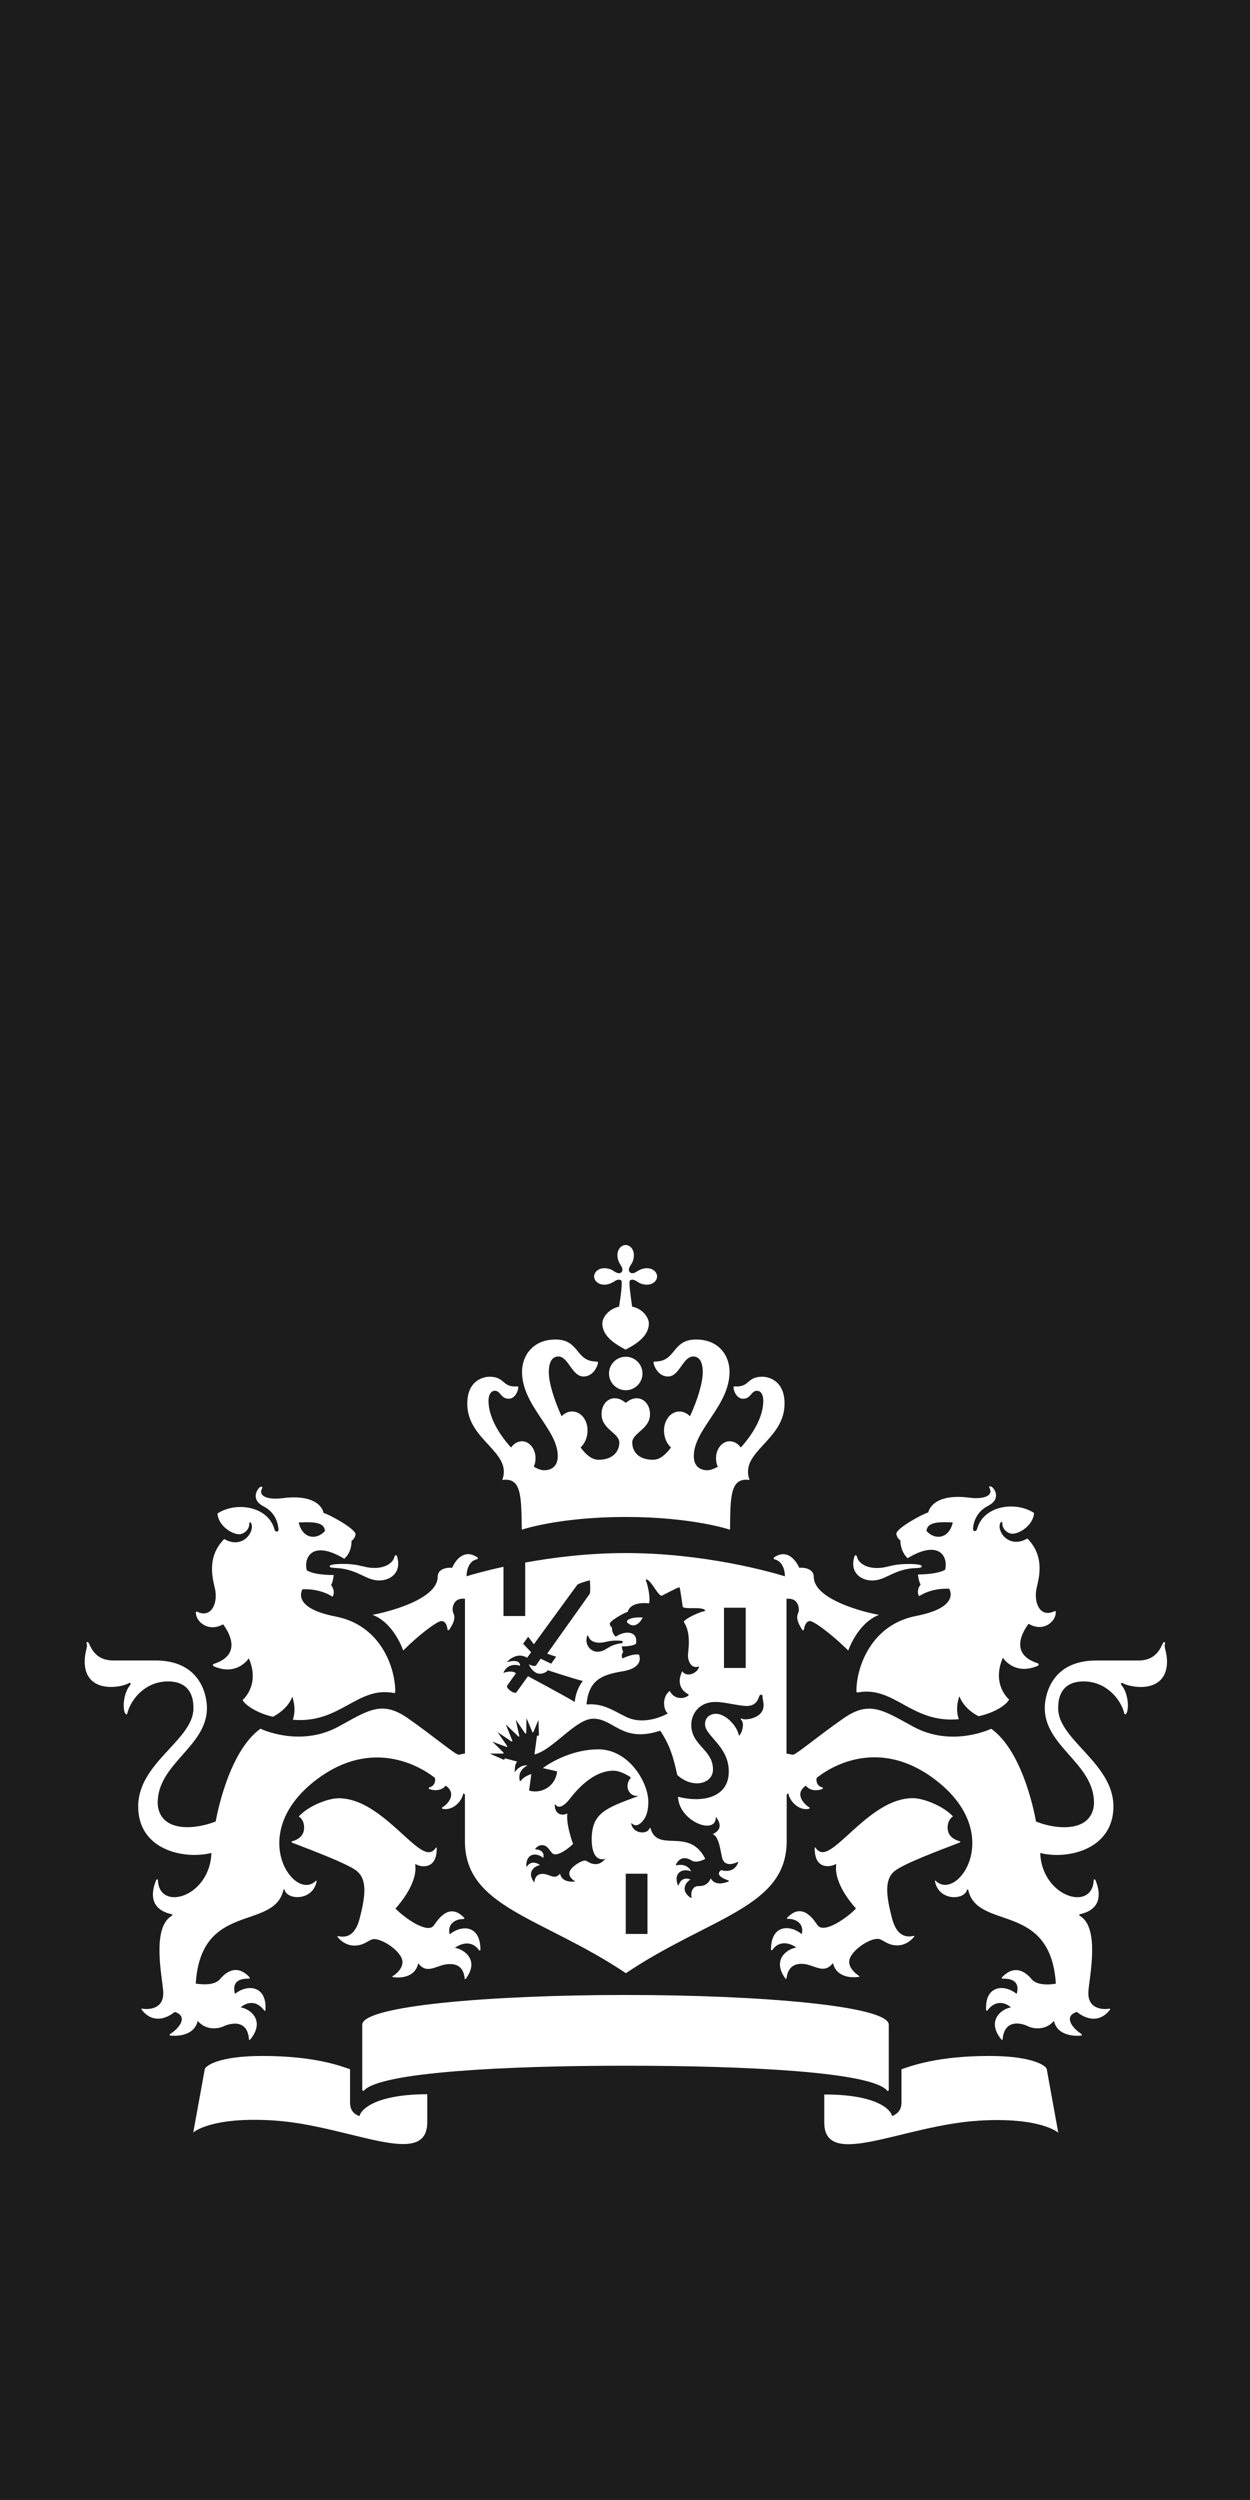 <?xml version="1.0" encoding="UTF-8"?>
<svg id="Layer_2" data-name="Layer 2" xmlns="http://www.w3.org/2000/svg" viewBox="0 0 270.36 540.71">
  <defs>
    <style>
      .cls-1 {
        fill: #1c1c1c;
      }
    </style>
  </defs>
  <g id="Layer_1-2" data-name="Layer 1">
    <g>
      <path class="cls-1" d="M0,0v540.71h270.36V0H0ZM200.77,327.13c.38-1.62,2.49-4.06,8.98-3.19,3.03.38,5.24-.43,4.22-2.22-.22-.27.38-.32.65-.05.76.7,1.73,2.7-.97,4.06-2.97,1.51-3.19,4.49-3.19,4.92-.05.65.7.7.87.05,1.35-5.03,8.27-6.11,12.33-3.46-.22,2.7-3.14,4.49-4.7,4.49-.92,0-2.16-.92-2.16-2.16,0-.59-.32-.54-.49-.05-.7,1.78,1.95,5.52,5.89,3.24,4,4,2.38,8.92,2,10.76-.7,3.3.87,6.43,3.84,4.97.16-.05.32-.11.32.22,0,2.05-2.7,4.38-5.89,2.49-.43.59-4.87,6.33,1.95,8.54.27.11.38.38-.05.59-5.03,2.11-7.46-1.78-7.46-1.78-2.54,5.84,1.35,9.03,1.35,9.03-.54,1.08-2.92,2.81-6.6,3.62-1.41-.7-3.35-2.16-4.16-4.33,0,0-1.03,2.54-.11,4.97-10.27.97-13.9-7.25-21.84-5.79-.22.05-.32-.05-.32-.32,0-5.08,3.14-14.33,12.92-16.22,9.79-1.89,7.14-5.89,7.14-5.89-4.11-.16-6.49,1.62-6.49,1.62-.76-1.19.32-2.54.32-2.54-.38-.49-.59-2.16-.59-2.16,4.65-.05,5.89-1.03,5.89-1.03.7-2.76-1.24-6.65-8.11-2.49-1.68-1.57-1.57-3.89-1.57-3.89-.54-.22-.87-1.08-.87-1.41,0-1.14,5.52-4.22,6.92-4.6ZM184.76,336.76c.16-.59.49-.43.59-.05.38,1.57,2.27,2.43,4.27,2.43,2.49,0,3.03-.87,6.92-.87.38,0,2.81,0,2.81.49,0,.54-1.14.27-2.81.54-3.78.65-5.24,2.54-7.89,2.54-2.38,0-4.87-1.62-3.89-5.08ZM130.74,274.3c.87,0,1.62.32,2.05.65.87.59,1.35.49,1.62.22.27-.27.38-.76-.22-1.62-.27-.43-.65-1.19-.65-2.05,0-1.46.97-2.22,1.78-2.22s1.78.76,1.78,2.22c0,.87-.32,1.62-.65,2.05-.59.87-.49,1.35-.22,1.62s.76.38,1.62-.22c.43-.27,1.19-.65,2.05-.65,1.46,0,2.22.97,2.22,1.78s-.76,1.78-2.22,1.78c-.87,0-1.62-.32-2.05-.65-.87-.59-1.35-.49-1.62-.22-.27.27.16,3.3.49,5.62,2.43.49,3.62,2.49,3.62,3.62,0,2.97-3.19,4.7-5.03,5.68-1.89-1.03-5.03-2.7-5.03-5.68,0-1.14,1.19-3.08,3.62-3.62.38-2.38.76-5.35.49-5.62s-.76-.38-1.62.22c-.43.27-1.19.65-2.05.65-1.46,0-2.22-.97-2.22-1.78s.76-1.78,2.22-1.78ZM138.96,297.07c0,2-1.62,3.62-3.62,3.62s-3.62-1.62-3.62-3.62,1.62-3.62,3.62-3.62,3.62,1.62,3.62,3.62ZM105.87,297.77c3.24,0,2.76,2.11,5.52,2.11.32,0,.7-.11.7.16,0,.92-.76,2.49-2.05,2.49-1.73,0-1.78-1.73-3.03-1.73-.54,0-1.35.49-1.35,2.22,0,3.41,2.22,7.14,4.87,10.06.59-.81,1.41-1.35,2.38-1.35,1.57,0,2.92,1.62,2.92,3.62,0,.76-.11,1.24-.38,1.89.87.49,1.62.76,2.22.76,1.19,0,2.97-.49,2.97-3.08,0-5.79-7.73-10.87-7.73-18.22,0-3.51,2.38-6.98,7.25-6.98,5.24,0,4.27,4.76,8.81,4.76.22,0,.38.11.38.27,0,.32-.81,2.97-3.14,2.97-2.54,0-3.24-4.33-5.46-4.33-.81,0-2.05.49-2.05,3.41,0,2.27,1.14,5.95,2.76,9.52.59-.59,1.35-1.03,2.27-1.03,1.95,0,3.35,1.84,3.35,4.11,0,1.41-.54,2.76-1.51,3.68,1.14,1.46,2.33,2.65,3.89,2.65,3.08,0,4.49-1.78,4.49-3.73,0-2.05-3.84-2.87-3.84-6.11,0-2.22,1.41-3.46,2.81-3.46,1.51,0,2.27.97,2.43.97s.92-.97,2.43-.97c1.35,0,2.81,1.24,2.81,3.46,0,3.24-3.84,4-3.84,6.11,0,1.95,1.35,3.73,4.49,3.73,1.57,0,2.76-1.19,3.89-2.65-.97-.87-1.51-2.27-1.51-3.68,0-2.22,1.41-4.11,3.35-4.11.87,0,1.68.43,2.27,1.03,1.62-3.51,2.76-7.25,2.76-9.52,0-2.92-1.24-3.41-2.05-3.41-2.27,0-2.97,4.33-5.46,4.33-2.33,0-3.14-2.65-3.14-2.97,0-.22.16-.27.38-.27,4.54,0,3.57-4.76,8.81-4.76,4.92,0,7.25,3.46,7.25,6.98,0,7.35-7.73,12.44-7.73,18.22,0,2.6,1.78,3.08,2.97,3.08.54,0,1.35-.27,2.22-.76-.27-.59-.38-1.14-.38-1.89,0-2,1.35-3.62,2.92-3.62,1.03,0,1.84.54,2.43,1.35,2.65-2.92,4.87-6.65,4.87-10.06,0-1.78-.81-2.22-1.35-2.22-1.3,0-1.3,1.73-3.03,1.73-1.3,0-2.05-1.57-2.05-2.49,0-.27.38-.16.7-.16,2.76,0,2.27-2.11,5.52-2.11,1.08,0,4.81.59,4.81,5.84,0,7.95-9.84,10.38-7.57,16.49-4.16-.59-4.16,3.46-4.22,10.76,0,0-8.11-2.76-22.55-2.76s-22.55,2.76-22.49,2.76c-.11-7.3-.05-11.35-4.22-10.76,2.27-6.11-7.57-8.49-7.57-16.49,0-5.24,3.73-5.84,4.81-5.84ZM85.32,336.7c.11-.38.43-.54.59.05.97,3.46-1.51,5.08-3.89,5.08-2.65,0-4.11-1.89-7.89-2.54-1.68-.27-2.81-.05-2.81-.54s2.43-.49,2.81-.49c3.95,0,4.43.87,6.92.87,2,0,3.89-.87,4.27-2.43ZM42.66,348.6c2.97,1.46,4.54-1.73,3.84-4.97-.38-1.78-2-6.76,2-10.76,3.89,2.27,6.54-1.46,5.89-3.24-.16-.49-.49-.54-.49.05,0,1.24-1.24,2.16-2.16,2.16-1.57,0-4.49-1.78-4.7-4.49,4.06-2.65,10.98-1.57,12.33,3.46.16.65.92.59.87-.05-.05-.43-.22-3.41-3.19-4.92-2.65-1.35-1.68-3.35-.97-4.06.27-.32.81-.27.65.05-1.03,1.78,1.19,2.6,4.27,2.22,6.49-.87,8.65,1.51,8.98,3.19,1.41.38,6.92,3.46,6.92,4.6,0,.32-.32,1.14-.87,1.41,0,0,.16,2.38-1.57,3.89-6.92-4.16-8.81-.27-8.11,2.49,0,0,1.19,1.03,5.84,1.03,0,0-.22,1.68-.59,2.16,0,0,1.08,1.3.32,2.54,0,0-2.38-1.78-6.49-1.62,0,0-2.65,4,7.14,5.89,9.84,1.89,12.92,11.14,12.92,16.22,0,.22-.11.38-.32.32-7.95-1.51-11.57,6.7-21.84,5.79.87-2.43-.11-4.97-.11-4.97-.81,2.16-2.76,3.57-4.16,4.33-3.62-.81-6.06-2.6-6.6-3.62,0,0,3.89-3.19,1.35-9.03,0,0-2.43,3.89-7.46,1.78-.43-.22-.38-.49-.05-.59,6.81-2.22,2.38-7.95,1.95-8.54-3.19,1.78-5.84-.54-5.89-2.49,0-.32.16-.27.32-.22ZM92.41,459.01c0,10.33-16.92.65-33.25-.38-13.57-.87-17.36,2.6-17.36,2.6l2.49-13.68c.16-.76,3.08-2.87,12.44-2.87,11.3,0,16.92,2.16,18.98,2.87v7.19c0,1.68.81,2.49,2.05,2.97,0-.59,1.89-4.7,14.65-4.76v6.06ZM77.32,404.78c-1.84-1.57-9.73-4.54-14.11-6.22-.22-.11-.22-.27,0-.32,1.19-.32,2.38-1.08,2.54-2.54.11-.92-.11-2.22-1.14-2.81,2.11-2.33,6.38-3.95,8.65-3.95,8.65,0,15.95,11.68,19.47,11.68.43,0,.97-.16,1.51-.92.11-.16.22-.16.22.11,0,3.51-1.89,3.84-2.87,3.84-.59,0-1.19-.16-1.62-.43-.11-.05-.16,0-.16.11,0,.16.05.49.05.76,0,4.16-4.33,8.71-4.33,8.71,2,2.05,6.92,5.52,8.27,3.68.59-.7,3.14-5.35,6.6-1.68.11.11,0,.27-.22.27-1.95,0-3.46,1.3-2.92,3.3,2.81-2.22,6.65-1.84,6.65,3.3,0,.22-.22.27-.32.11-1.89-2.65-4.76-.87-5.19-.49,1.95.32,5.35,2.6,2.38,6.65-.16.16-.27.16-.27,0-.27-2.7-1.89-3.14-3.24-3.14-2.76,0-4.76,2.49-6.81-.16-.76,3.46-4.6,3.14-5.52,2.97-.11,0-.11-.11-.05-.16,1.24-.76,2.16-1.89,2.16-3.08,0-2.16-4.16-4.97-6.11-4.97-1.14,0-2,1.41-4.27,1.41-1.19,0-2.54-.49-3.68-1.89-.05-.11-.05-.16.11-.16.97.16,3.51.76,4.7-3.84,1.24-4.81,1.62-8.27-.49-10.11ZM78.73,452.14c-.27.27-.38-.05-.38-.27v-13.95c0-4.06,27.58-6.43,56.94-6.43s56.94,2.38,56.94,6.43v13.95c0,.27-.11.59-.38.27-3.46-4-30.17-5.35-56.5-5.35s-52.99,1.41-56.61,5.35ZM170.49,415.05c-.27,0-.32-.11-.22-.27,3.46-3.68,6,.92,6.6,1.68,1.41,1.78,6.33-1.62,8.27-3.68,0,0-4.33-4.54-4.33-8.71,0-.27.05-.59.05-.76,0-.11-.05-.16-.16-.11-.43.27-1.08.43-1.62.43-.97,0-2.87-.32-2.87-3.84,0-.27.11-.27.22-.11.49.76,1.08.92,1.51.92,3.51,0,10.81-11.68,19.47-11.68,2.27,0,6.54,1.62,8.71,3.95-1.03.65-1.24,1.89-1.14,2.81.16,1.46,1.35,2.22,2.54,2.54.22.05.22.22,0,.32-4.38,1.68-12.33,4.65-14.11,6.22-2.16,1.84-1.73,5.3-.49,10.11,1.19,4.6,3.78,4,4.7,3.84.16-.05.22.05.11.16-1.14,1.41-2.49,1.89-3.68,1.89-2.27,0-3.08-1.41-4.27-1.41-2,0-6.11,2.81-6.11,4.97,0,1.19.97,2.27,2.16,3.08.11.05.05.16-.05.16-.92.16-4.76.49-5.62-2.97-2.11,2.65-4.11.16-6.81.16-1.3,0-2.92.49-3.24,3.14-.05.16-.16.16-.27,0-2.92-4.06.43-6.38,2.38-6.65-.38-.38-3.3-2.16-5.14.49-.11.16-.32.11-.32-.11,0-5.14,3.84-5.52,6.65-3.3.54-2-.97-3.3-2.92-3.3ZM211.53,458.69c-16.33,1.03-33.25,10.65-33.25.38v-6.06c12.81,0,14.71,4.11,14.65,4.7,1.24-.54,2.05-1.35,2.05-2.97v-7.19c2.11-.7,7.73-2.87,18.98-2.87,9.35,0,12.33,2.11,12.44,2.87l2.49,13.73s-3.79-3.46-17.36-2.6ZM246.67,364.87c-1.68,0-3.3-.49-3.79-.81-.38-.22-.54.16-.38.32,1.62,1.89,1.73,5.41,1.08,6.27-.16.22-.32.16-.38,0-.92-3.57-4.27-6.98-8.81-6.98-5.57,0-5.52,4.7-5.52,5.84,0,6.81,11.95,11.84,11.95,21.2s-10,11.57-15.84,10.06c.38,9.52,11.25,12.76,11.57,5.95,0-.27.27-.38.43.05,1.35,3.35.81,6.33-3.41,7.25-.27.11-.16.27.11.43,4.22,2.65,1.95,13.14,1.73,16.22-.32,4.43,4.11,3.89,4.49,3.78.16-.05.32.05.05.38-3.14,3.84-7.03.32-7.03.32-2.92.92-1.08,3.41.87,4.7.27.22.27.43-.05.43-.43.05-4.97.43-5.79-3.19-2,2.38-4.97,1.51-5.57,1.19-.87-.49-5.08-2-5.52,2.76-.05.32-.22.11-.38-.05-3.19-4.06.27-6.54,2.16-6.81-.16-.22-2.7-2.38-5.03.59-.16.22-.32.22-.32-.16-.27-5.14,3.89-5.57,6.6-3.35.16-.54,1.03-3.41-3.03-3.3-.11,0-.32-.11-.11-.32,3.19-3.35,5.79-.27,6.38.43,1.41,1.68,4.92,1.03,5.24.97-1.14-17.79-16.76-11.46-18.92-20.11-.05-.43-.27-.27-.32-.11-.59,2.11-5.89,2.43-6.87-1.73-.05-.27-.05-.49.16-.27,4.54,4.49,14.76-9.62.81-21.14-11.9-9.84-22.55-4.38-26.6-1.14-.22,1.41.65,1.89,1.19,2.05.22.05.27.27-.05.38-1.14.43-2.7.32-3.46-.76-2.6,1.78-.38,4,.65,4.65.27.16.16.32-.05.38-2.38.43-4.27-2-4.38-3.35l-.38.22v10.11c0,14.38-16.55,16.33-34.77,28.55-18.22-12.17-34.82-14.17-34.82-28.55v-10.11l-.38-.22c-.11,1.41-2.05,3.78-4.38,3.35-.22-.05-.32-.22-.05-.38,1.03-.59,3.19-2.87.65-4.65-.76,1.03-2.33,1.19-3.46.76-.32-.16-.27-.32-.05-.38.54-.16,1.41-.65,1.19-2.05-4.06-3.19-14.71-8.65-26.6,1.14-13.95,11.52-3.73,25.68.81,21.14.16-.16.22,0,.16.27-.97,4.11-6.27,3.84-6.87,1.73,0-.16-.22-.32-.32.11-2.16,8.65-17.84,2.33-18.92,20.11.32,0,3.84.7,5.24-.97.65-.76,3.24-3.79,6.38-.43.16.16,0,.32-.11.32-4.06-.11-3.14,2.76-3.03,3.3,2.7-2.22,6.87-1.78,6.6,3.35,0,.43-.16.38-.32.16-2.33-2.97-4.87-.81-5.03-.59,1.95.27,5.35,2.76,2.16,6.81-.16.16-.38.38-.38.05-.38-4.76-4.65-3.19-5.52-2.76-.59.32-3.57,1.19-5.57-1.19-.81,3.62-5.35,3.24-5.79,3.19-.32,0-.38-.22-.05-.43,2-1.3,3.78-3.79.87-4.7,0,0-3.89,3.51-7.03-.32-.32-.38-.11-.43.05-.38.38.11,4.81.65,4.49-3.78-.22-3.08-2.49-13.57,1.73-16.22.27-.22.38-.38.11-.43-4.22-.92-4.76-3.89-3.41-7.25.16-.43.43-.38.43-.05.32,6.81,11.25,3.57,11.57-5.95-5.79,1.46-15.84-.54-15.84-10.06s11.95-14.38,11.95-21.2c0-1.14.05-5.84-5.52-5.84-4.54,0-7.89,3.41-8.81,6.98,0,.16-.22.22-.38,0-.65-.81-.54-4.38,1.08-6.27.16-.22-.05-.54-.38-.32-.49.32-2.11.81-3.78.81-3.73,0-5.73-2.05-5.73-5.46,0-2.11.7-3.19.43-3.89-.16-.32.22-.59.43-.16.54,1.03,1.46,3.78,5.3,3.78h9.14c10.22,0,11.14,8.22,11.14,10.27,0,8.38-10.65,12-10.65,20.49,0,1.95.97,5.3,6.49,5.3,2.22,0,4.6-.65,6.06-1.24,0,0,2.49-14.92,9.68-20.06,0,0,8.44,4.11,16.82-.43,6.38-3.46,9.35-5.79,14.98-1.89,5.57,3.89,10.49,8.06,11.08,7.95l1.35-.27v-33.47c-2.6-.27-2.76,2.05-2.65,2.65.16.81,1.03,1.41-.76,4.06-.16.16-.38.11-.38-.11-.05-.65-.38-1.78-1.3-1.78s-4.87,2.97-8.27,6.38c0,0-1.95-5.95-6.65-7.73,2.65-.43,14.11-3.19,14.11-8.22,0-1.68,1.89-2.05,3.14-1.95.05-.16,1.89-4.6,5.41-2.27.22.11.16.38-.05.43-1.57.32-2.22,1.95-2.27,3.68,1.24-.38,4.06-1.19,8-2.05v10.65h4.7v-11.57c6-1.08,13.52-2.05,21.74-2.05,16.87,0,31.09,4,34.44,5.03-.05-1.73-.7-3.3-2.27-3.68-.22-.05-.22-.32-.05-.43,3.46-2.33,5.35,2.11,5.41,2.27,1.24-.11,3.14.27,3.14,1.95,0,5.03,11.46,7.79,14.11,8.22-4.7,1.84-6.65,7.73-6.65,7.73-3.41-3.41-7.41-6.38-8.27-6.38s-1.24,1.14-1.3,1.78c-.05.22-.22.32-.38.11-1.73-2.65-.92-3.3-.76-4.06.11-.59-.05-2.92-2.65-2.65v33.47l1.35.27c.59.11,5.46-4.06,11.08-7.95,5.62-3.89,8.65-1.57,15.03,1.89,8.38,4.54,16.82.43,16.82.43,7.25,5.19,9.68,20.06,9.68,20.06,1.41.59,3.79,1.24,6.06,1.24,5.46,0,6.49-3.3,6.49-5.3,0-8.49-10.65-12.11-10.65-20.49,0-2,.92-10.27,11.14-10.27h9.14c3.78,0,4.76-2.7,5.3-3.78.16-.38.59-.16.43.16-.32.7.43,1.78.43,3.89,0,3.41-2,5.46-5.73,5.46Z"/>
      <path class="cls-1" d="M132.37,352s-.16,1.14.81,2c2.11-1.46,4.87-1.19,4.38,1.51,0,0-.49.59-3.08.59,0,0,.11.92.32,1.19,0,0-.59.7-.16,1.41,0,0,2.33-1.14,3.57-.81.49,1.3.05,3.03-3.68,3.62-4.65.76-7.19,2.05-7.68,7.14,3.62-.32,5.89,1.41,8.71,2.76,4.22,1.95,8.87-.81,8.87-.81-1.03-.92-1.24-3.62.43-4.87.87,1.73,2.76,1.89,4,1.03.11-.11.11-.27,0-.32-2-1.08-2.27-2.97-1.3-4.97,1.03,1.51,3.41.32,3.62-.97.05-.05-.05-.11-.11-.05-1.57.54-2.27-1.19-2.27-2.38,0-1.03.81-4.76-.92-7.3.49-.81,3.46-2.11,4.38-2.27.32-.05.32-.27,0-.43-1.24-.54-4.11.05-4.6-.54,0,0-.54-4.11-.7-4.22s-3.84,1.84-3.84,1.84c-.81-.05-1.95-2.76-3.08-3.46-.27-.16-.43-.05-.32.22.38.81,1.03,4,.65,4.87-3.3-.32-4.38.92-4.6,1.84-.81.22-3.89,1.95-3.89,2.6,0,.22.22.65.49.81ZM139.02,349.84c-1.03,2-2.38,2.11-3.41,1.03-.11-.7,1.3-1.14,3.41-1.03Z"/>
      <path class="cls-1" d="M70.29,331.13c-.16-1.68-1.78-2.05-5.68-1.84.76,3.46,3.78,3.95,5.68,1.84Z"/>
      <rect class="cls-1" x="156.59" y="347.73" width="4.7" height="13.03"/>
      <path class="cls-1" d="M127.28,353.95c-.05-.27-.27-.27-.32,0-.54,1.95.92,3.3,2.22,3.3,2,0,2.16-1.46,5.3-1.84.27-.05.27-.43.05-.49-.22-.05-1.84-.22-3.35.16-2.43.65-3.68-.27-3.89-1.14Z"/>
      <path class="cls-1" d="M206.07,329.29c-3.84-.22-5.52.16-5.68,1.84,1.89,2.11,4.92,1.62,5.68-1.84Z"/>
      <rect class="cls-1" x="135.34" y="405.26" width="4.7" height="13.03"/>
      <path class="cls-1" d="M111.6,361.9l-1.89,2.65c-.43.54,1.57,2,2,1.46l2.49-3.46s8.11,4.33,10.11,5.57c.16-1.68.76-3.24,1.73-4.54-2.49-.65-7.57-2.33-7.57-2.33-.22.43-1.08.76-1.68.76-1.3,0-2.16-1.46-2.38-1.95-.05-.05,0-.11.05-.05.32.16,1.24.54,1.51.16l.97-1.41,2.27,1.08,1.08-1.51-1.95-.65,9.19-12.92c.22-.32.11-2.27.05-2.97-.65.16-2.54.7-2.76,1.03l-9.35,12.81-1.24-1.62-1.08,1.51,1.73,1.84-.87,1.19c-1.95-1.19-3.73.22-4.33.87-.05.05,0,.05.05.05.59-.16,2.76-.65,2.76.81-2.38-.7-3.3.87-3.57,1.41-.05.11,0,.11.05.11.43-.16,1.95-.54,2.6.11Z"/>
      <path class="cls-1" d="M164.21,366.87c-.22.65-.65,2.11-2.7,2.11-1.73,0-4.7-.87-6.76-.87-3.84,0-5.24,2.92-5.24,4.92,0,4.54,4.7,5.35,4.7,9.68,0,3.19-4.49,4.22-7.73,1.19-.81-3.73-1.57-6.43-3.68-9.57-8.33,2.7-9.95-2.6-14.49-2.6-3.79,0-8.76,6.81-12.71,7.73l.54-4,.43-.11-.11-3.35s-.92,2.16-1.03,2.49c-.11.27-.22.27-.32.05-.38-.97-1.24-2.92-1.24-2.92,0,0-.05,2.6-.05,3.19,0,.16-.16.22-.27.05l-2-2.92s.49,2.27.76,3.51c.05.16-.11.22-.22.11l-2.7-2.6s.76,1.89,1.41,3.51c.05.16-.05.27-.22.16-.49-.32-2.97-2-2.97-2,0,0,1.19,1.73,2.05,2.97.11.16.05.27-.16.22-1.78-.65-3.03-1.14-3.03-1.14,0,0,1.14,1.08,2.38,2.33.11.11.11.27-.16.27h-2.76l3.08,1.35.22-.32,2.65.7c-.7.76-.43,1.78-.59,2.22,0,.05.05.05.11,0,.27-.38,1.08-1.46,2.6-1.41q.11,0,.05.05c-.49.22-2.16,1.24-1.62,3.3,0,.11.11.11.16.05.65-.92,1.84-1.35,2.33-1.51l-.49,3.57c2.76.81,5.79-1.03,6.06-4.16l-3.08-.7c3.35-2.43,7.84-4.06,12-4.06,6.6,0,10.81,7.14,10.81,11.35,0,1.03-.11,2.6-.92,3.78-1.24,1.73-2.16,1.35-2.6.92-.16-.11-.22-.05-.16.11.54,2.27,3.51,2.16,3.89,1.03.11-.32.22-.22.27-.11,1.57,5.46,8.33-.38,11.84,6.6-.16.11-1.89,1.03-2.92.38-2-1.24-3.03,0-3.41.87-.05.16,0,.22.11.16,2.16-.49,3.03.92,3.14,1.3-1.62-.7-3.89.11-2.87,2.92.05.16.16.16.22,0,.7-1.95,2.38-1.24,2.54-1.14-.97.49-2.33,2.38.05,3.95.11.05.16,0,.16-.11-.22-1.41.43-2.43,1.46-2.43.54,0,2,.05,2.7-1.68.97,1.68,2.92,1.03,3.84.7.11-.11.11-.22-.05-.27-1.24-.38-2.87-1.24-1.51-2.22,0,0,2.65.97,3.62-1.57.11-.16.05-.27-.11-.16-.16.05-2.76,1.46-3.35-1.03-.38-1.68-.65-4.43-2-5.03,1.51-.65,2-1.84.87-3.46-.05-.11-.22-.27-.22,0-.16,3.73-8,.65-8.16-4.6,5.52,1.41,10.98.05,10.98-5.46s-5.14-7.68-5.14-10.22c0-1.84,1.57-2.27,2.33-2.27,2.11,0,4.54,2.54,4.97,4.6,0,.11.11.11.22,0,.76-1.08.92-2.81.27-3.3-.16-.16,0-.38.22-.22.49.38,4.65,0,4.65-2.87,0-.97-.27-1.57-.22-2,.05-.38-.54-.49-.7-.05Z"/>
      <path class="cls-1" d="M130.74,402.07c-1.73.43-2.76-1.24-2.76-4.22,0-5.73,3.03-6.76,9.84-9.3.11-.05.11-.22-.05-.16-1.3.27-3.08-1.78-1.3-3.95-1.19-.81-2.65-1.46-3.78-1.46-5.14,0-9.03,5.62-9.73,6.43-.65.76-2,2.05-2.81.92-.11-.16-.16-.11-.16.05,0,2.27,1.84,2.33,2.6,1.89.05-.05.11-.05.11.05-.27,2.38,1.19,6.38,1.24,6.49-.16.22-2.38,2.27-3.89,2.27-1.03,0-1.24-2-2.81-2-.49,0-.97.22-1.46.76-.05.05-.05.16.11.16,1.19.05,1.89.76,1.62,1.84-1.51-1.24-3.73-1.03-3.68,1.78,0,.11.11.16.16.05,1.03-1.51,2.65-.43,2.81-.27-1.08.16-2.97,1.41-1.3,3.68.05.05.11.05.11-.05,0-.49.27-1.73,1.73-1.73,1.57,0,2.6,1.41,3.79-.05.43,1.89,2.43,1.73,3.19,1.73,0,0,.05-.05,0-.11-.87-.54-1.19-1.19-1.19-1.68,0-1.24,2.54-2.76,3.3-2.76s1.03.76,2.43.76c.59,0,1.3-.27,1.95-1.03.11-.11.05-.16-.05-.11Z"/>
    </g>
  </g>
</svg>